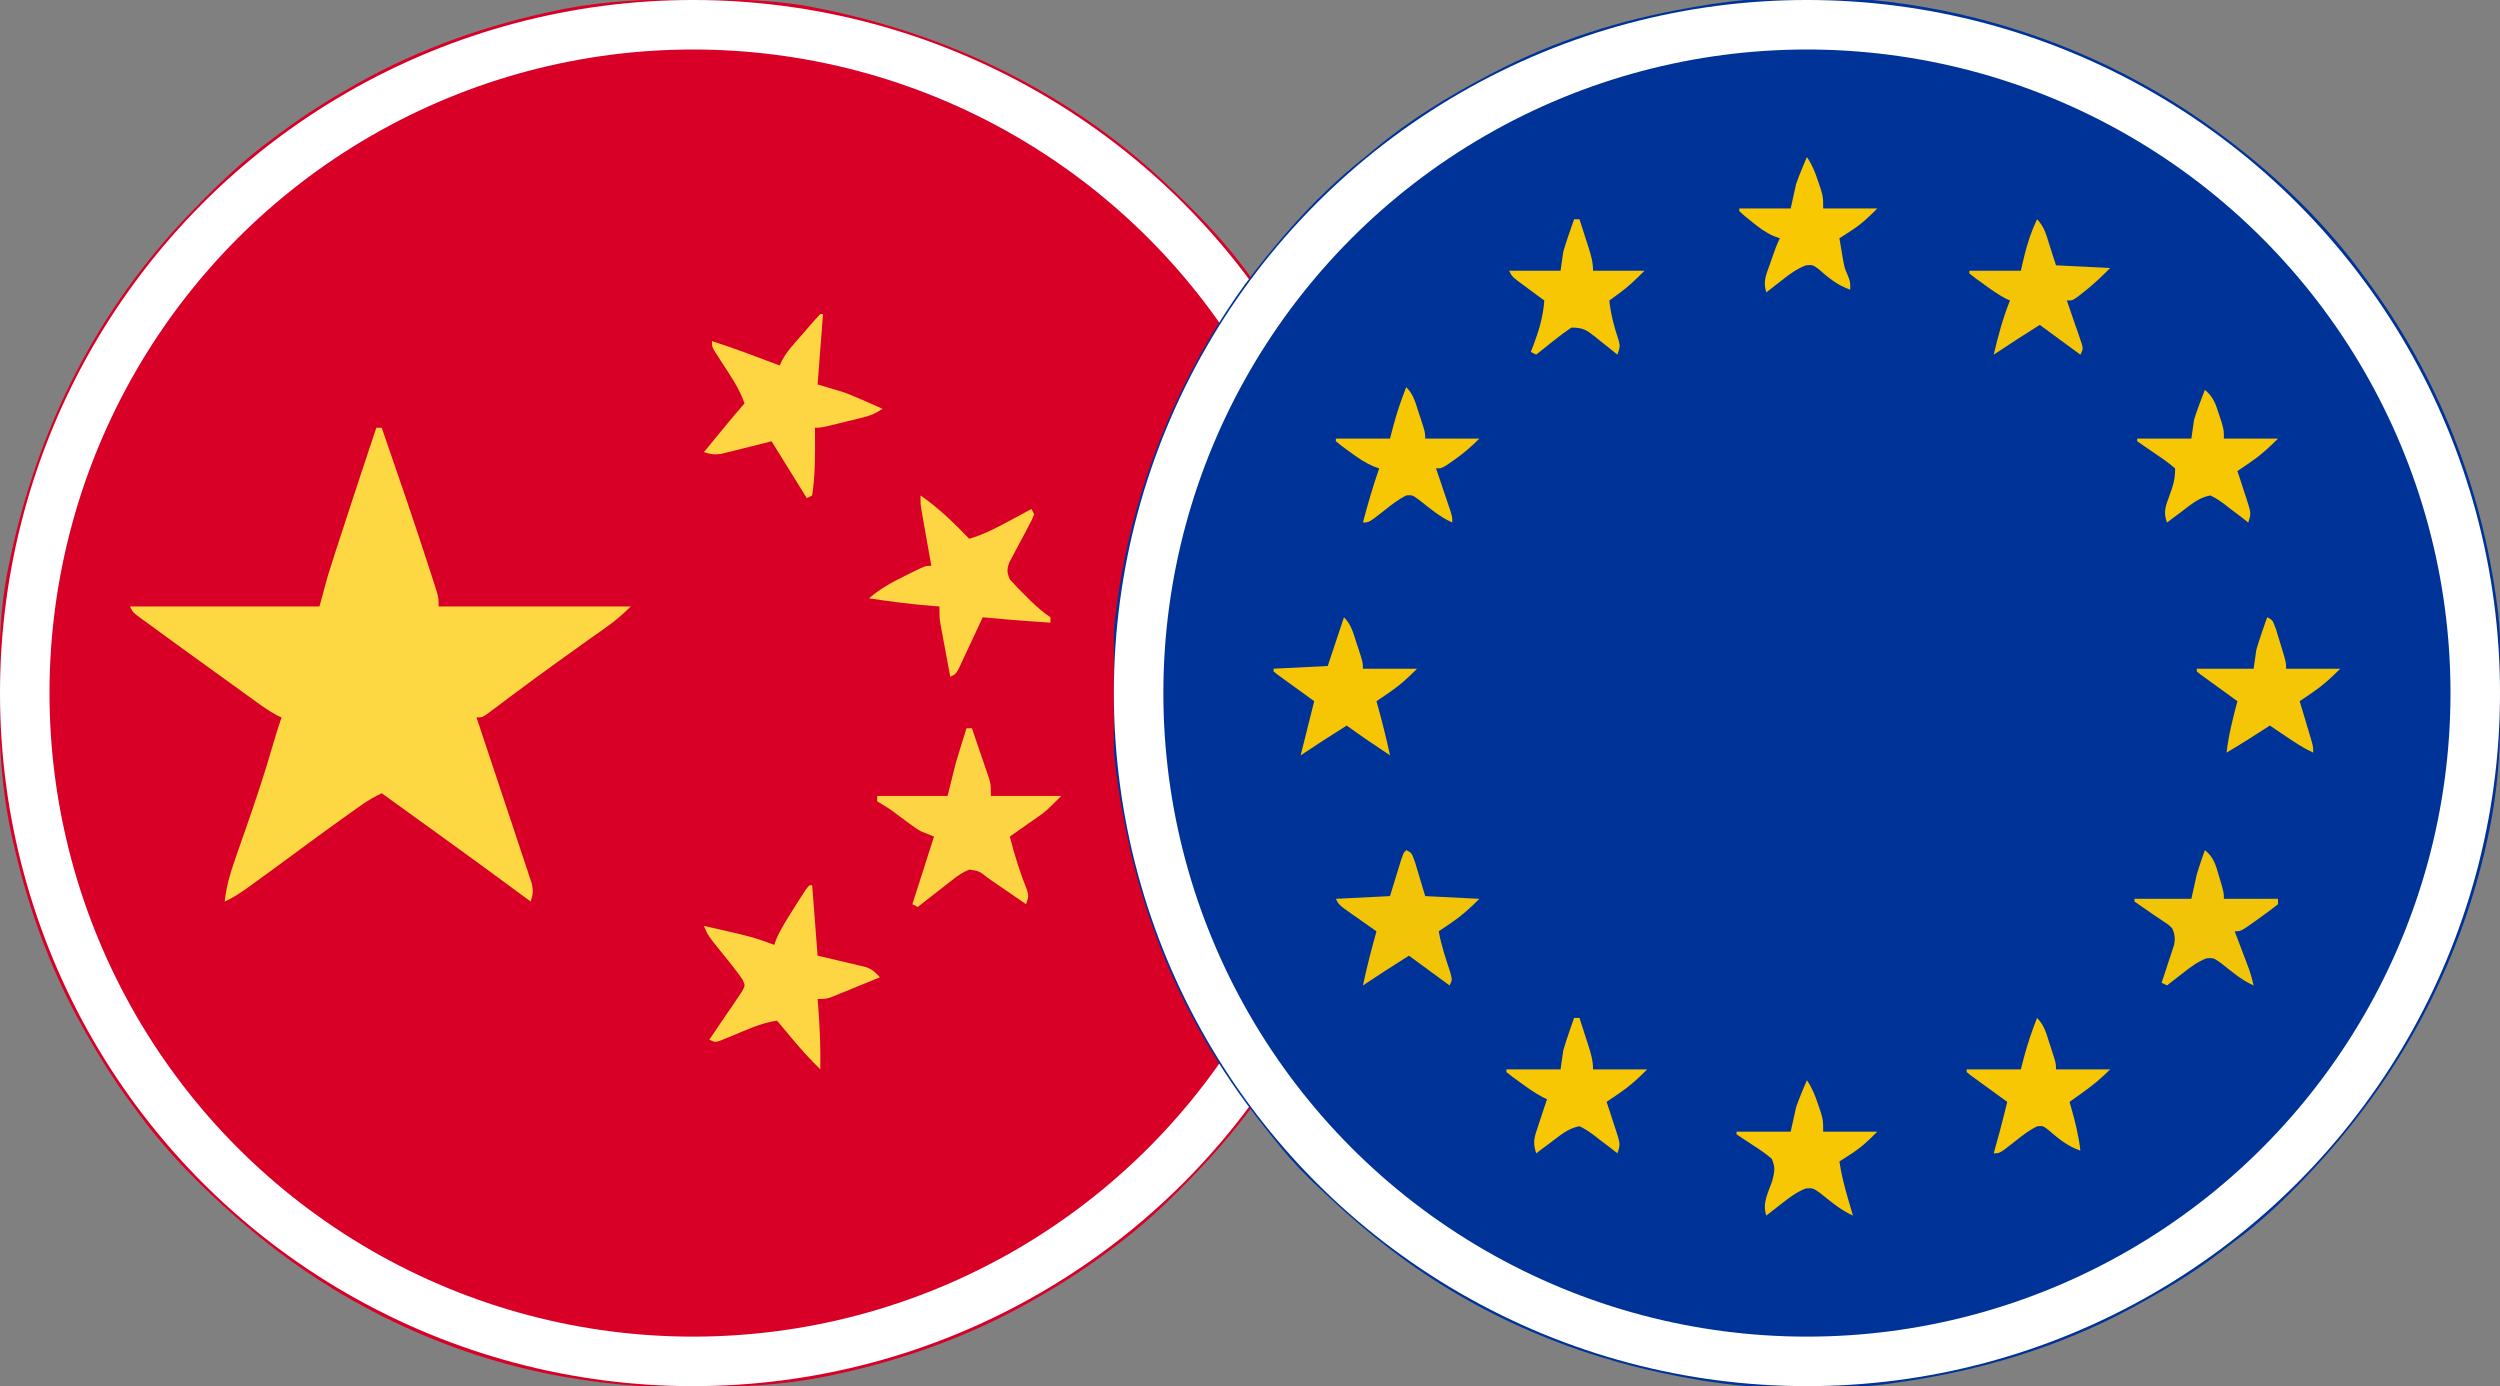 <svg width="101" height="56" viewBox="0 0 101 56" fill="none" xmlns="http://www.w3.org/2000/svg">
<rect x="0" y="0" width="101" height="56" fill="#808080" stroke="none"/>
<g clip-path="url(#clip0_5403_1514)">
<path d="M27.959 -0.034C28.07 -0.034 28.182 -0.034 28.296 -0.034C29.894 -0.028 31.462 -0.001 33.031 0.328C33.138 0.35 33.245 0.372 33.354 0.394C38.646 1.501 43.457 3.898 47.359 7.656C47.468 7.76 47.468 7.76 47.578 7.866C48.616 8.866 49.572 9.883 50.422 11.047C50.516 11.173 50.61 11.299 50.703 11.425C51.364 12.32 51.95 13.252 52.5 14.219C52.54 14.288 52.58 14.357 52.621 14.428C54.984 18.557 56.052 23.234 56.034 27.959C56.034 28.07 56.034 28.182 56.033 28.296C56.028 29.894 56.001 31.462 55.672 33.031C55.639 33.191 55.639 33.191 55.606 33.354C54.499 38.646 52.102 43.457 48.344 47.359C48.275 47.431 48.206 47.504 48.134 47.578C47.134 48.616 46.117 49.572 44.953 50.422C44.827 50.516 44.701 50.609 44.575 50.703C43.68 51.364 42.75 51.953 41.781 52.5C41.704 52.544 41.627 52.588 41.547 52.633C39.016 54.058 36.263 55.015 33.421 55.597C33.342 55.613 33.264 55.629 33.183 55.645C31.578 55.95 29.989 56.038 28.358 56.035C28.036 56.034 27.715 56.037 27.393 56.039C25.931 56.044 24.52 55.913 23.078 55.672C22.892 55.641 22.892 55.641 22.701 55.609C17.969 54.759 13.479 52.573 9.844 49.437C9.762 49.368 9.681 49.299 9.597 49.227C8.12 47.935 6.734 46.541 5.578 44.953C5.484 44.827 5.391 44.702 5.297 44.576C4.636 43.68 4.048 42.75 3.5 41.781C3.456 41.704 3.412 41.627 3.367 41.547C1.942 39.016 0.985 36.263 0.403 33.421C0.387 33.342 0.371 33.264 0.354 33.183C0.029 31.471 -0.041 29.779 -0.034 28.041C-0.034 27.93 -0.034 27.818 -0.033 27.704C-0.028 26.106 -0.001 24.538 0.328 22.969C0.35 22.862 0.372 22.755 0.394 22.646C1.501 17.354 3.898 12.543 7.656 8.641C7.725 8.568 7.795 8.496 7.866 8.422C8.866 7.384 9.883 6.428 11.047 5.578C11.173 5.484 11.299 5.39 11.425 5.296C12.32 4.636 13.25 4.047 14.219 3.5C14.296 3.456 14.373 3.412 14.453 3.367C16.984 1.942 19.737 0.985 22.579 0.403C22.658 0.387 22.736 0.371 22.817 0.354C24.529 0.029 26.221 -0.041 27.959 -0.034Z" fill="#D80027"/>
<path d="M15.203 17.281C15.275 17.281 15.348 17.281 15.422 17.281C16.064 19.136 16.704 20.992 17.309 22.859C17.35 22.988 17.392 23.116 17.435 23.248C17.473 23.366 17.511 23.483 17.55 23.605C17.599 23.758 17.599 23.758 17.649 23.914C17.719 24.172 17.719 24.172 17.719 24.5C20.281 24.5 22.844 24.5 25.484 24.5C25.129 24.855 24.785 25.139 24.377 25.423C24.239 25.52 24.102 25.617 23.964 25.715C23.891 25.766 23.818 25.817 23.743 25.87C23.349 26.149 22.957 26.432 22.565 26.715C22.484 26.773 22.403 26.832 22.319 26.892C21.866 27.22 21.415 27.55 20.967 27.884C20.872 27.955 20.777 28.026 20.679 28.098C20.495 28.236 20.311 28.374 20.127 28.512C20.044 28.574 19.961 28.636 19.875 28.699C19.765 28.782 19.765 28.782 19.653 28.866C19.469 28.984 19.469 28.984 19.25 28.984C19.285 29.088 19.319 29.191 19.355 29.297C19.7 30.328 20.044 31.36 20.387 32.392C20.498 32.729 20.61 33.066 20.723 33.402C20.864 33.825 21.004 34.248 21.144 34.672C21.186 34.799 21.229 34.926 21.273 35.056C21.311 35.173 21.349 35.29 21.388 35.41C21.422 35.511 21.455 35.612 21.49 35.716C21.55 35.998 21.532 36.153 21.438 36.422C21.385 36.383 21.332 36.344 21.278 36.304C20.072 35.412 18.861 34.527 17.644 33.651C17.19 33.324 16.736 32.996 16.283 32.669C16.117 32.549 15.95 32.428 15.783 32.308C15.663 32.221 15.542 32.134 15.422 32.047C15.133 32.185 14.87 32.335 14.608 32.52C14.536 32.571 14.464 32.621 14.39 32.674C14.313 32.728 14.236 32.783 14.157 32.84C14.076 32.897 13.995 32.955 13.911 33.014C13.203 33.519 12.502 34.034 11.803 34.552C11.264 34.95 10.723 35.347 10.179 35.738C10.117 35.783 10.056 35.827 9.993 35.873C9.698 36.084 9.409 36.272 9.078 36.422C9.144 35.826 9.29 35.302 9.49 34.738C9.52 34.651 9.55 34.564 9.581 34.475C9.677 34.198 9.774 33.922 9.871 33.647C10.29 32.45 10.694 31.255 11.041 30.036C11.144 29.682 11.256 29.333 11.375 28.984C11.317 28.958 11.258 28.932 11.198 28.904C10.867 28.728 10.57 28.514 10.268 28.294C10.201 28.246 10.135 28.198 10.066 28.149C9.922 28.045 9.778 27.941 9.634 27.836C9.403 27.67 9.172 27.503 8.941 27.337C8.439 26.976 7.938 26.613 7.438 26.25C7.342 26.181 7.247 26.112 7.149 26.041C6.86 25.831 6.571 25.62 6.282 25.409C6.192 25.343 6.101 25.278 6.008 25.21C5.925 25.149 5.841 25.088 5.755 25.025C5.681 24.971 5.608 24.917 5.531 24.862C5.359 24.719 5.359 24.719 5.25 24.5C7.777 24.5 10.303 24.5 12.906 24.5C13.014 24.103 13.123 23.706 13.234 23.297C13.331 22.985 13.429 22.674 13.53 22.363C13.571 22.238 13.571 22.238 13.613 22.11C13.698 21.847 13.784 21.584 13.87 21.321C13.926 21.148 13.982 20.976 14.039 20.803C14.421 19.627 14.811 18.454 15.203 17.281Z" fill="#FED843"/>
<path d="M39.047 29.422C39.119 29.422 39.191 29.422 39.266 29.422C39.394 29.795 39.522 30.169 39.648 30.543C39.685 30.649 39.721 30.755 39.759 30.864C39.794 30.966 39.828 31.068 39.864 31.174C39.896 31.267 39.928 31.361 39.961 31.458C40.031 31.719 40.031 31.719 40.031 32.156C40.97 32.156 41.908 32.156 42.875 32.156C42.26 32.772 42.26 32.772 41.94 32.996C41.872 33.043 41.805 33.091 41.736 33.14C41.633 33.211 41.633 33.211 41.528 33.284C41.458 33.334 41.387 33.384 41.315 33.435C41.142 33.556 40.97 33.676 40.797 33.797C40.985 34.535 41.205 35.243 41.489 35.95C41.562 36.203 41.562 36.203 41.453 36.531C41.402 36.496 41.35 36.461 41.298 36.424C41.065 36.264 40.832 36.104 40.599 35.943C40.518 35.888 40.437 35.832 40.354 35.775C40.276 35.721 40.198 35.668 40.118 35.613C40.046 35.563 39.975 35.514 39.901 35.463C39.565 35.194 39.565 35.194 39.164 35.13C38.9 35.233 38.712 35.366 38.488 35.541C38.406 35.604 38.323 35.668 38.238 35.734C38.153 35.801 38.068 35.868 37.98 35.937C37.894 36.004 37.807 36.071 37.718 36.141C37.504 36.307 37.291 36.473 37.078 36.641C37.006 36.605 36.934 36.568 36.859 36.531C37.148 35.629 37.437 34.727 37.734 33.797C37.554 33.725 37.373 33.653 37.188 33.578C36.988 33.455 36.988 33.455 36.807 33.321C36.707 33.249 36.707 33.249 36.606 33.175C36.538 33.126 36.471 33.076 36.401 33.024C35.937 32.672 35.937 32.672 35.438 32.375C35.438 32.303 35.438 32.231 35.438 32.156C36.376 32.156 37.314 32.156 38.281 32.156C38.389 31.723 38.498 31.29 38.609 30.844C38.687 30.579 38.766 30.314 38.849 30.051C38.886 29.931 38.924 29.811 38.963 29.687C39.004 29.556 39.004 29.556 39.047 29.422Z" fill="#FDD443"/>
<path d="M33.141 12.688C33.177 12.688 33.213 12.688 33.25 12.688C33.178 13.626 33.106 14.564 33.031 15.531C33.392 15.639 33.753 15.748 34.125 15.859C34.405 15.971 34.683 16.086 34.959 16.208C35.027 16.238 35.095 16.268 35.165 16.298C35.329 16.37 35.493 16.443 35.656 16.516C35.351 16.719 35.172 16.79 34.825 16.875C34.729 16.899 34.632 16.923 34.532 16.948C34.432 16.972 34.331 16.997 34.227 17.021C34.076 17.059 34.076 17.059 33.921 17.098C33.173 17.281 33.173 17.281 32.922 17.281C32.923 17.35 32.924 17.419 32.926 17.491C32.934 18.33 32.937 19.185 32.812 20.016C32.704 20.07 32.704 20.07 32.594 20.125C32.124 19.367 31.655 18.609 31.172 17.828C30.435 18.012 30.435 18.012 29.7 18.198C29.607 18.22 29.515 18.243 29.42 18.266C29.326 18.29 29.232 18.313 29.136 18.337C28.865 18.377 28.695 18.351 28.438 18.266C28.977 17.603 29.518 16.943 30.078 16.297C29.867 15.679 29.496 15.159 29.144 14.615C29.095 14.539 29.047 14.463 28.997 14.385C28.953 14.316 28.908 14.248 28.863 14.177C28.766 14 28.766 14 28.766 13.781C29.689 14.078 30.593 14.422 31.5 14.766C31.544 14.67 31.544 14.67 31.589 14.572C31.72 14.325 31.864 14.137 32.047 13.927C32.11 13.854 32.173 13.781 32.238 13.707C32.304 13.632 32.369 13.557 32.437 13.48C32.502 13.404 32.568 13.328 32.636 13.249C32.998 12.835 32.998 12.835 33.141 12.688Z" fill="#FED543"/>
<path d="M32.703 35.766C32.739 35.766 32.775 35.766 32.812 35.766C32.885 36.704 32.957 37.642 33.031 38.609C33.736 38.776 33.736 38.776 34.441 38.94C34.529 38.961 34.617 38.983 34.708 39.005C34.798 39.026 34.888 39.047 34.981 39.069C35.242 39.165 35.368 39.275 35.547 39.484C35.19 39.631 34.832 39.777 34.474 39.922C34.372 39.964 34.27 40.005 34.166 40.048C34.019 40.108 34.019 40.108 33.87 40.168C33.78 40.205 33.69 40.241 33.597 40.279C33.359 40.359 33.359 40.359 33.031 40.359C33.043 40.502 33.043 40.502 33.055 40.648C33.122 41.502 33.155 42.347 33.141 43.203C32.718 42.793 32.335 42.363 31.958 41.911C31.876 41.813 31.876 41.813 31.792 41.713C31.658 41.554 31.524 41.394 31.391 41.234C30.748 41.326 30.163 41.606 29.567 41.852C29.482 41.887 29.396 41.921 29.308 41.956C29.23 41.988 29.152 42.02 29.072 42.053C28.875 42.109 28.875 42.109 28.656 42C28.701 41.936 28.745 41.872 28.79 41.806C28.989 41.517 29.185 41.225 29.381 40.934C29.451 40.833 29.52 40.732 29.592 40.629C29.657 40.531 29.722 40.434 29.788 40.334C29.849 40.244 29.91 40.155 29.972 40.063C30.108 39.819 30.108 39.819 30.004 39.584C29.868 39.388 29.733 39.198 29.582 39.013C29.53 38.947 29.477 38.881 29.423 38.814C29.369 38.746 29.314 38.679 29.258 38.609C28.603 37.801 28.603 37.801 28.438 37.406C30.391 37.848 30.391 37.848 31.281 38.172C31.306 38.1 31.331 38.029 31.356 37.955C31.547 37.516 31.797 37.126 32.054 36.723C32.129 36.602 32.129 36.602 32.206 36.48C32.577 35.892 32.577 35.892 32.703 35.766Z" fill="#FED643"/>
<path d="M37.188 20.016C37.924 20.522 38.537 21.124 39.156 21.766C39.742 21.595 40.25 21.33 40.783 21.041C40.869 20.995 40.955 20.949 41.043 20.902C41.253 20.789 41.462 20.676 41.672 20.562C41.726 20.671 41.726 20.671 41.781 20.781C41.691 21 41.691 21 41.549 21.266C41.499 21.362 41.448 21.458 41.397 21.557C41.289 21.759 41.181 21.961 41.072 22.163C41.022 22.26 40.972 22.356 40.92 22.455C40.873 22.543 40.826 22.631 40.777 22.722C40.672 23.011 40.678 23.125 40.797 23.406C41.006 23.641 41.214 23.859 41.44 24.076C41.499 24.135 41.558 24.194 41.619 24.254C41.881 24.511 42.132 24.734 42.438 24.938C42.438 25.01 42.438 25.082 42.438 25.156C42.207 25.14 41.977 25.125 41.747 25.108C41.619 25.099 41.491 25.091 41.359 25.081C40.806 25.041 40.255 24.989 39.703 24.938C39.671 25.006 39.639 25.076 39.606 25.147C39.462 25.458 39.316 25.768 39.17 26.079C39.12 26.188 39.069 26.296 39.017 26.408C38.944 26.563 38.944 26.563 38.87 26.721C38.803 26.865 38.803 26.865 38.735 27.011C38.609 27.234 38.609 27.234 38.391 27.344C38.317 26.952 38.244 26.56 38.172 26.168C38.141 26.001 38.141 26.001 38.109 25.831C38.079 25.671 38.079 25.671 38.049 25.507C38.031 25.408 38.012 25.31 37.993 25.208C37.953 24.938 37.953 24.938 37.953 24.5C37.876 24.495 37.799 24.489 37.72 24.484C36.843 24.417 35.978 24.304 35.109 24.172C35.556 23.782 36.024 23.527 36.552 23.27C36.631 23.23 36.71 23.19 36.792 23.149C37.377 22.859 37.377 22.859 37.625 22.859C37.612 22.785 37.599 22.71 37.585 22.634C37.525 22.297 37.466 21.959 37.406 21.622C37.385 21.505 37.364 21.388 37.343 21.267C37.313 21.098 37.313 21.098 37.283 20.926C37.265 20.822 37.246 20.719 37.228 20.612C37.188 20.344 37.188 20.344 37.188 20.016Z" fill="#FED543"/>
</g>
<circle cx="28" cy="28" r="27" stroke="white" stroke-width="2"/>
<g clip-path="url(#clip1_5403_1514)">
<path d="M90.062 5.687C90.161 5.762 90.259 5.837 90.36 5.915C92.248 7.387 94.009 9.114 95.422 11.047C95.474 11.116 95.525 11.186 95.579 11.257C98.478 15.15 100.274 19.688 100.891 24.5C100.905 24.61 100.905 24.61 100.919 24.722C100.994 25.34 101.021 25.951 101.026 26.573C101.027 26.675 101.028 26.777 101.029 26.883C101.048 29.148 101.033 31.351 100.562 33.578C100.538 33.692 100.514 33.806 100.49 33.923C99.366 39.074 96.862 43.66 93.234 47.469C93.141 47.567 93.141 47.567 93.045 47.667C92.17 48.58 91.271 49.416 90.255 50.169C90.06 50.314 89.867 50.463 89.675 50.611C88.622 51.416 87.507 52.085 86.344 52.719C86.272 52.758 86.199 52.798 86.125 52.839C83.093 54.48 79.797 55.437 76.391 55.891C76.311 55.902 76.231 55.913 76.148 55.925C73.575 56.238 70.728 56.151 68.188 55.672C68.015 55.64 68.015 55.64 67.839 55.608C63.463 54.78 59.322 52.98 55.828 50.203C55.73 50.126 55.632 50.049 55.531 49.97C54.72 49.32 53.956 48.622 53.203 47.906C53.067 47.777 53.067 47.777 52.929 47.646C52.367 47.099 51.862 46.517 51.377 45.9C51.276 45.772 51.174 45.643 51.072 45.515C50.152 44.361 49.337 43.175 48.609 41.891C48.559 41.801 48.508 41.712 48.456 41.621C46.789 38.64 45.745 35.418 45.219 32.047C45.206 31.968 45.193 31.89 45.18 31.809C44.071 24.75 46.137 17.244 50.284 11.505C50.59 11.088 50.908 10.682 51.234 10.281C51.284 10.22 51.334 10.159 51.385 10.097C52.556 8.671 53.827 7.373 55.281 6.234C55.363 6.166 55.445 6.097 55.529 6.026C56.922 4.866 58.489 3.901 60.094 3.062C60.175 3.019 60.257 2.976 60.34 2.932C62.789 1.652 65.469 0.798 68.188 0.328C68.283 0.31 68.379 0.293 68.478 0.275C76.001 -1.065 84.054 1.033 90.062 5.687Z" fill="#003398"/>
<path d="M89.078 34.344C89.438 34.632 89.519 34.956 89.645 35.39C89.683 35.516 89.721 35.643 89.76 35.773C89.844 36.094 89.844 36.094 89.844 36.312C90.566 36.312 91.287 36.312 92.031 36.312C92.031 36.385 92.031 36.457 92.031 36.531C91.784 36.728 91.538 36.911 91.279 37.092C91.208 37.143 91.137 37.194 91.064 37.247C90.529 37.625 90.529 37.625 90.281 37.625C90.35 37.807 90.35 37.807 90.421 37.992C90.481 38.153 90.542 38.313 90.603 38.473C90.633 38.553 90.663 38.632 90.695 38.715C90.724 38.792 90.753 38.87 90.783 38.95C90.824 39.056 90.824 39.056 90.865 39.165C90.939 39.379 90.995 39.592 91.047 39.812C90.542 39.588 90.138 39.234 89.707 38.892C89.425 38.697 89.425 38.697 89.138 38.716C88.77 38.864 88.477 39.083 88.169 39.327C88.109 39.374 88.049 39.42 87.987 39.468C87.839 39.582 87.693 39.697 87.547 39.812C87.475 39.776 87.403 39.74 87.328 39.703C87.389 39.521 87.389 39.521 87.452 39.336C87.504 39.176 87.556 39.016 87.608 38.855C87.635 38.776 87.662 38.696 87.69 38.614C87.715 38.536 87.74 38.459 87.766 38.379C87.801 38.272 87.801 38.272 87.837 38.163C87.883 37.906 87.862 37.758 87.766 37.516C87.614 37.36 87.614 37.36 87.42 37.237C87.317 37.166 87.317 37.166 87.212 37.094C87.14 37.046 87.067 36.998 86.993 36.948C86.738 36.775 86.486 36.6 86.234 36.422C86.234 36.386 86.234 36.35 86.234 36.312C86.992 36.312 87.75 36.312 88.531 36.312C88.603 35.988 88.676 35.663 88.75 35.328C88.805 35.142 88.864 34.957 88.928 34.774C88.956 34.692 88.985 34.609 89.014 34.525C89.035 34.465 89.056 34.405 89.078 34.344Z" fill="#F2C407"/>
<path d="M56.812 34.344C57.031 34.453 57.031 34.453 57.172 34.847C57.222 35.009 57.27 35.172 57.318 35.335C57.404 35.621 57.49 35.908 57.578 36.203C58.3 36.239 59.022 36.275 59.766 36.312C59.381 36.697 59.075 36.979 58.638 37.276C58.541 37.343 58.444 37.409 58.345 37.477C58.272 37.526 58.2 37.575 58.125 37.625C58.225 38.195 58.41 38.732 58.591 39.281C58.672 39.594 58.672 39.594 58.562 39.812C58.021 39.416 57.48 39.018 56.922 38.609C55.986 39.202 55.986 39.202 55.062 39.812C55.22 39.075 55.406 38.351 55.609 37.625C55.5 37.549 55.391 37.472 55.278 37.393C55.136 37.293 54.993 37.192 54.851 37.092C54.779 37.041 54.706 36.991 54.632 36.939C54.09 36.556 54.09 36.556 53.969 36.312C55.052 36.258 55.052 36.258 56.156 36.203C56.332 35.632 56.332 35.632 56.506 35.061C56.691 34.465 56.691 34.465 56.812 34.344Z" fill="#F2C407"/>
<path d="M91.594 24.938C91.812 25.047 91.812 25.047 91.954 25.433C92.003 25.593 92.052 25.754 92.1 25.915C92.137 26.037 92.137 26.037 92.176 26.161C92.359 26.764 92.359 26.764 92.359 27.016C93.081 27.016 93.803 27.016 94.547 27.016C94.162 27.401 93.857 27.682 93.419 27.98C93.322 28.046 93.226 28.112 93.126 28.18C93.054 28.229 92.981 28.278 92.906 28.328C92.966 28.526 92.966 28.526 93.026 28.727C93.077 28.899 93.128 29.072 93.18 29.244C93.206 29.331 93.232 29.418 93.259 29.507C93.283 29.59 93.308 29.674 93.334 29.759C93.356 29.836 93.379 29.913 93.403 29.992C93.453 30.188 93.453 30.188 93.453 30.406C93.052 30.221 92.698 29.983 92.332 29.736C92.214 29.657 92.096 29.578 91.975 29.496C91.885 29.436 91.796 29.375 91.703 29.312C91.623 29.364 91.542 29.415 91.459 29.468C91.352 29.537 91.246 29.605 91.136 29.675C90.978 29.776 90.978 29.776 90.817 29.879C90.531 30.059 90.243 30.234 89.953 30.406C90.034 29.697 90.21 29.018 90.391 28.328C90.341 28.292 90.291 28.256 90.24 28.219C90.016 28.058 89.793 27.896 89.57 27.733C89.492 27.677 89.414 27.62 89.333 27.562C89.259 27.508 89.185 27.454 89.109 27.399C89.04 27.349 88.971 27.299 88.901 27.248C88.826 27.187 88.826 27.187 88.75 27.125C88.75 27.089 88.75 27.053 88.75 27.016C89.508 27.016 90.266 27.016 91.047 27.016C91.083 26.763 91.119 26.51 91.156 26.25C91.226 26.014 91.301 25.779 91.382 25.546C91.421 25.431 91.461 25.316 91.502 25.198C91.532 25.112 91.562 25.026 91.594 24.938Z" fill="#F5C605"/>
<path d="M54.297 24.938C54.595 25.236 54.676 25.584 54.803 25.977C54.828 26.052 54.853 26.127 54.879 26.205C55.062 26.766 55.062 26.766 55.062 27.016C55.784 27.016 56.506 27.016 57.25 27.016C56.865 27.401 56.56 27.682 56.122 27.98C56.026 28.046 55.929 28.112 55.829 28.18C55.757 28.229 55.684 28.278 55.609 28.328C55.641 28.441 55.641 28.441 55.673 28.557C55.853 29.207 56.016 29.856 56.156 30.516C55.565 30.125 54.98 29.728 54.406 29.312C53.471 29.905 53.471 29.905 52.547 30.516C52.729 29.787 52.911 29.057 53.094 28.328C53.044 28.292 52.994 28.256 52.943 28.219C52.72 28.058 52.496 27.896 52.273 27.733C52.195 27.677 52.117 27.62 52.036 27.562C51.962 27.508 51.888 27.454 51.812 27.399C51.743 27.349 51.675 27.299 51.604 27.248C51.529 27.187 51.529 27.187 51.453 27.125C51.453 27.089 51.453 27.053 51.453 27.016C52.536 26.962 52.536 26.962 53.641 26.906C53.857 26.257 54.074 25.607 54.297 24.938Z" fill="#F6C605"/>
<path d="M82.297 8.859C82.598 9.161 82.677 9.516 82.803 9.912C82.888 10.178 82.974 10.444 83.062 10.719C83.784 10.755 84.506 10.791 85.25 10.828C84.897 11.181 84.579 11.489 84.19 11.792C84.106 11.858 84.023 11.924 83.936 11.992C83.719 12.141 83.719 12.141 83.5 12.141C83.531 12.228 83.531 12.228 83.562 12.318C83.654 12.582 83.744 12.847 83.835 13.111C83.867 13.203 83.899 13.296 83.933 13.39C83.963 13.478 83.993 13.567 84.023 13.657C84.051 13.739 84.079 13.82 84.108 13.904C84.156 14.109 84.156 14.109 84.047 14.328C83.505 13.931 82.964 13.534 82.406 13.125C81.471 13.718 81.471 13.718 80.547 14.328C80.723 13.578 80.914 12.856 81.203 12.141C81.144 12.114 81.085 12.087 81.024 12.059C80.707 11.89 80.427 11.689 80.137 11.477C80.029 11.4 79.921 11.322 79.81 11.241C79.728 11.177 79.647 11.113 79.562 11.047C79.562 11.011 79.562 10.975 79.562 10.938C80.248 10.938 80.934 10.938 81.641 10.938C81.712 10.636 81.712 10.636 81.784 10.329C81.913 9.81 82.067 9.342 82.297 8.859Z" fill="#F4C506"/>
<path d="M56.812 15.641C57.111 15.939 57.192 16.287 57.318 16.68C57.343 16.755 57.369 16.831 57.394 16.908C57.578 17.469 57.578 17.469 57.578 17.719C58.3 17.719 59.022 17.719 59.766 17.719C59.434 18.05 59.146 18.302 58.768 18.566C58.625 18.667 58.625 18.667 58.48 18.77C58.234 18.922 58.234 18.922 58.016 18.922C58.035 18.98 58.055 19.039 58.076 19.099C58.166 19.363 58.255 19.628 58.344 19.893C58.375 19.985 58.406 20.077 58.439 20.172C58.468 20.26 58.498 20.348 58.528 20.439C58.556 20.52 58.583 20.601 58.612 20.685C58.672 20.891 58.672 20.891 58.672 21.109C58.165 20.883 57.756 20.529 57.322 20.189C57.057 19.998 57.057 19.998 56.817 20.013C56.489 20.177 56.209 20.397 55.924 20.624C55.31 21.109 55.31 21.109 55.062 21.109C55.257 20.371 55.468 19.643 55.719 18.922C55.642 18.895 55.565 18.868 55.485 18.84C55.13 18.685 54.848 18.489 54.536 18.259C54.429 18.181 54.323 18.103 54.213 18.023C54.132 17.958 54.052 17.894 53.969 17.828C53.969 17.792 53.969 17.756 53.969 17.719C54.691 17.719 55.413 17.719 56.156 17.719C56.204 17.538 56.251 17.358 56.3 17.172C56.442 16.647 56.612 16.146 56.812 15.641Z" fill="#F7C704"/>
<path d="M82.297 41.125C82.595 41.423 82.677 41.771 82.803 42.164C82.828 42.239 82.853 42.315 82.879 42.393C83.062 42.954 83.062 42.954 83.062 43.203C83.784 43.203 84.506 43.203 85.25 43.203C84.901 43.552 84.581 43.821 84.184 44.105C84.076 44.183 83.968 44.26 83.857 44.34C83.775 44.398 83.694 44.456 83.609 44.516C83.632 44.594 83.654 44.672 83.677 44.752C83.84 45.329 83.981 45.888 84.047 46.484C83.519 46.301 83.173 46.011 82.754 45.649C82.533 45.481 82.533 45.481 82.308 45.501C81.974 45.658 81.696 45.88 81.408 46.108C80.794 46.594 80.794 46.594 80.547 46.594C80.568 46.517 80.589 46.44 80.611 46.361C80.639 46.258 80.668 46.154 80.697 46.047C80.725 45.945 80.753 45.844 80.782 45.739C80.891 45.333 80.993 44.924 81.094 44.516C81.044 44.48 80.994 44.444 80.943 44.407C80.72 44.245 80.496 44.083 80.273 43.921C80.195 43.864 80.117 43.808 80.036 43.75C79.962 43.696 79.888 43.642 79.812 43.586C79.743 43.536 79.674 43.487 79.604 43.435C79.529 43.374 79.529 43.374 79.453 43.312C79.453 43.276 79.453 43.24 79.453 43.203C80.175 43.203 80.897 43.203 81.641 43.203C81.688 43.023 81.735 42.842 81.784 42.656C81.927 42.131 82.097 41.63 82.297 41.125Z" fill="#F7C704"/>
<path d="M63.594 41.125C63.666 41.125 63.738 41.125 63.812 41.125C63.904 41.41 63.995 41.694 64.086 41.98C64.112 42.06 64.138 42.141 64.165 42.224C64.272 42.561 64.359 42.847 64.359 43.203C65.081 43.203 65.803 43.203 66.547 43.203C66.162 43.588 65.857 43.869 65.419 44.167C65.322 44.233 65.226 44.299 65.126 44.367C65.054 44.416 64.981 44.465 64.906 44.516C64.947 44.638 64.988 44.761 65.03 44.887C65.082 45.048 65.134 45.209 65.186 45.37C65.213 45.451 65.24 45.532 65.268 45.615C65.466 46.228 65.466 46.228 65.344 46.594C65.24 46.512 65.135 46.431 65.028 46.347C64.889 46.242 64.751 46.138 64.612 46.033C64.544 45.979 64.475 45.925 64.405 45.87C64.212 45.726 64.031 45.601 63.812 45.5C63.349 45.578 63.002 45.892 62.63 46.17C62.523 46.249 62.416 46.328 62.306 46.41C62.186 46.501 62.186 46.501 62.062 46.594C61.956 46.26 61.952 46.063 62.062 45.731C62.087 45.653 62.112 45.576 62.138 45.496C62.165 45.416 62.192 45.336 62.22 45.254C62.246 45.172 62.273 45.091 62.3 45.007C62.366 44.806 62.433 44.606 62.5 44.406C62.441 44.379 62.382 44.352 62.321 44.325C62.004 44.156 61.724 43.955 61.434 43.743C61.326 43.665 61.218 43.587 61.107 43.507C61.025 43.443 60.944 43.379 60.859 43.312C60.859 43.276 60.859 43.24 60.859 43.203C61.581 43.203 62.303 43.203 63.047 43.203C63.083 42.95 63.119 42.698 63.156 42.438C63.226 42.201 63.301 41.966 63.382 41.733C63.422 41.618 63.461 41.504 63.502 41.385C63.532 41.299 63.562 41.214 63.594 41.125Z" fill="#F7C704"/>
<path d="M89.078 15.75C89.416 16.029 89.514 16.322 89.645 16.734C89.683 16.849 89.721 16.965 89.76 17.083C89.844 17.391 89.844 17.391 89.844 17.719C90.566 17.719 91.287 17.719 92.031 17.719C91.646 18.104 91.341 18.385 90.903 18.683C90.807 18.749 90.71 18.815 90.611 18.883C90.538 18.932 90.465 18.981 90.391 19.031C90.431 19.154 90.472 19.276 90.514 19.402C90.566 19.564 90.619 19.725 90.671 19.886C90.698 19.966 90.725 20.047 90.753 20.13C90.95 20.744 90.95 20.744 90.828 21.109C90.724 21.028 90.62 20.946 90.512 20.862C90.374 20.758 90.235 20.653 90.097 20.549C90.028 20.495 89.96 20.441 89.889 20.385C89.696 20.241 89.516 20.117 89.297 20.016C88.833 20.094 88.487 20.407 88.114 20.686C88.007 20.765 87.901 20.844 87.791 20.926C87.67 21.017 87.67 21.017 87.547 21.109C87.386 20.689 87.497 20.427 87.649 20.016C87.799 19.609 87.875 19.361 87.875 18.922C87.623 18.712 87.382 18.533 87.109 18.355C86.853 18.181 86.598 18.006 86.344 17.828C86.344 17.792 86.344 17.756 86.344 17.719C87.066 17.719 87.787 17.719 88.531 17.719C88.567 17.466 88.603 17.213 88.641 16.953C88.709 16.735 88.784 16.518 88.866 16.304C88.906 16.199 88.945 16.094 88.986 15.986C89.017 15.908 89.047 15.83 89.078 15.75Z" fill="#F8C704"/>
<path d="M73 43.641C73.219 43.968 73.327 44.246 73.451 44.618C73.49 44.732 73.528 44.846 73.568 44.963C73.656 45.281 73.656 45.281 73.656 45.719C74.378 45.719 75.1 45.719 75.844 45.719C75.467 46.095 75.2 46.352 74.77 46.628C74.684 46.684 74.598 46.74 74.509 46.797C74.444 46.839 74.379 46.88 74.312 46.922C74.386 47.424 74.505 47.898 74.647 48.385C74.687 48.521 74.727 48.657 74.767 48.797C74.798 48.9 74.828 49.003 74.859 49.109C74.354 48.885 73.95 48.53 73.52 48.189C73.238 47.994 73.238 47.994 72.95 48.013C72.583 48.161 72.289 48.38 71.981 48.624C71.921 48.67 71.861 48.717 71.799 48.765C71.652 48.879 71.506 48.994 71.359 49.109C71.19 48.6 71.426 48.206 71.599 47.712C71.693 47.336 71.732 47.167 71.578 46.812C71.34 46.616 71.12 46.455 70.86 46.293C70.624 46.14 70.39 45.985 70.156 45.828C70.156 45.792 70.156 45.756 70.156 45.719C70.878 45.719 71.6 45.719 72.344 45.719C72.416 45.394 72.488 45.069 72.562 44.734C72.634 44.529 72.71 44.326 72.795 44.126C72.834 44.033 72.872 43.941 72.912 43.845C72.941 43.778 72.97 43.71 73 43.641Z" fill="#F7C704"/>
<path d="M73 6.344C73.219 6.672 73.327 6.949 73.451 7.321C73.49 7.435 73.528 7.549 73.568 7.666C73.656 7.984 73.656 7.984 73.656 8.422C74.378 8.422 75.1 8.422 75.844 8.422C75.467 8.798 75.2 9.055 74.77 9.331C74.684 9.387 74.598 9.443 74.509 9.501C74.444 9.542 74.379 9.583 74.312 9.625C74.344 9.814 74.376 10.003 74.408 10.192C74.435 10.35 74.435 10.35 74.462 10.511C74.522 10.829 74.522 10.829 74.648 11.121C74.75 11.375 74.75 11.375 74.75 11.703C74.223 11.52 73.883 11.232 73.468 10.868C73.23 10.696 73.23 10.696 72.958 10.72C72.584 10.862 72.292 11.081 71.981 11.327C71.921 11.374 71.861 11.42 71.799 11.468C71.652 11.582 71.506 11.697 71.359 11.812C71.212 11.371 71.36 11.078 71.51 10.657C71.535 10.582 71.561 10.507 71.588 10.43C71.683 10.155 71.776 9.886 71.906 9.625C71.828 9.598 71.75 9.571 71.669 9.543C71.323 9.39 71.071 9.201 70.778 8.962C70.682 8.884 70.585 8.806 70.486 8.726C70.413 8.662 70.34 8.597 70.266 8.531C70.266 8.495 70.266 8.459 70.266 8.422C70.951 8.422 71.637 8.422 72.344 8.422C72.416 8.097 72.488 7.772 72.562 7.438C72.634 7.233 72.71 7.029 72.795 6.829C72.834 6.736 72.872 6.644 72.912 6.548C72.941 6.481 72.97 6.413 73 6.344Z" fill="#F8C803"/>
<path d="M63.594 8.859C63.666 8.859 63.738 8.859 63.812 8.859C63.904 9.144 63.995 9.429 64.086 9.714C64.112 9.795 64.138 9.875 64.165 9.958C64.272 10.296 64.359 10.582 64.359 10.938C65.045 10.938 65.731 10.938 66.438 10.938C66.09 11.285 65.805 11.565 65.419 11.847C65.343 11.903 65.266 11.959 65.188 12.016C65.131 12.057 65.074 12.098 65.016 12.141C65.077 12.708 65.213 13.215 65.396 13.756C65.453 14 65.453 14 65.344 14.328C65.246 14.249 65.149 14.17 65.048 14.089C64.919 13.986 64.79 13.884 64.66 13.781C64.564 13.703 64.564 13.703 64.466 13.623C64.1 13.335 63.965 13.234 63.484 13.234C63.225 13.409 62.988 13.585 62.746 13.781C62.68 13.833 62.614 13.886 62.547 13.939C62.385 14.068 62.223 14.198 62.062 14.328C61.99 14.292 61.918 14.256 61.844 14.219C61.874 14.142 61.904 14.065 61.936 13.986C62.173 13.363 62.34 12.806 62.391 12.141C62.25 12.038 62.25 12.038 62.107 11.933C61.985 11.843 61.863 11.752 61.741 11.662C61.679 11.617 61.618 11.572 61.554 11.525C61.09 11.181 61.09 11.181 60.969 10.938C61.654 10.938 62.34 10.938 63.047 10.938C63.083 10.685 63.119 10.432 63.156 10.172C63.226 9.935 63.301 9.701 63.382 9.468C63.422 9.353 63.461 9.238 63.502 9.12C63.532 9.034 63.562 8.948 63.594 8.859Z" fill="#F7C704"/>
</g>
<circle cx="73" cy="28" r="27" stroke="white" stroke-width="2"/>
<defs>
<clipPath id="clip0_5403_1514">
<rect width="56" height="56" fill="white"/>
</clipPath>
<clipPath id="clip1_5403_1514">
<rect width="56" height="56" fill="white" transform="translate(45)"/>
</clipPath>
</defs>
</svg>
